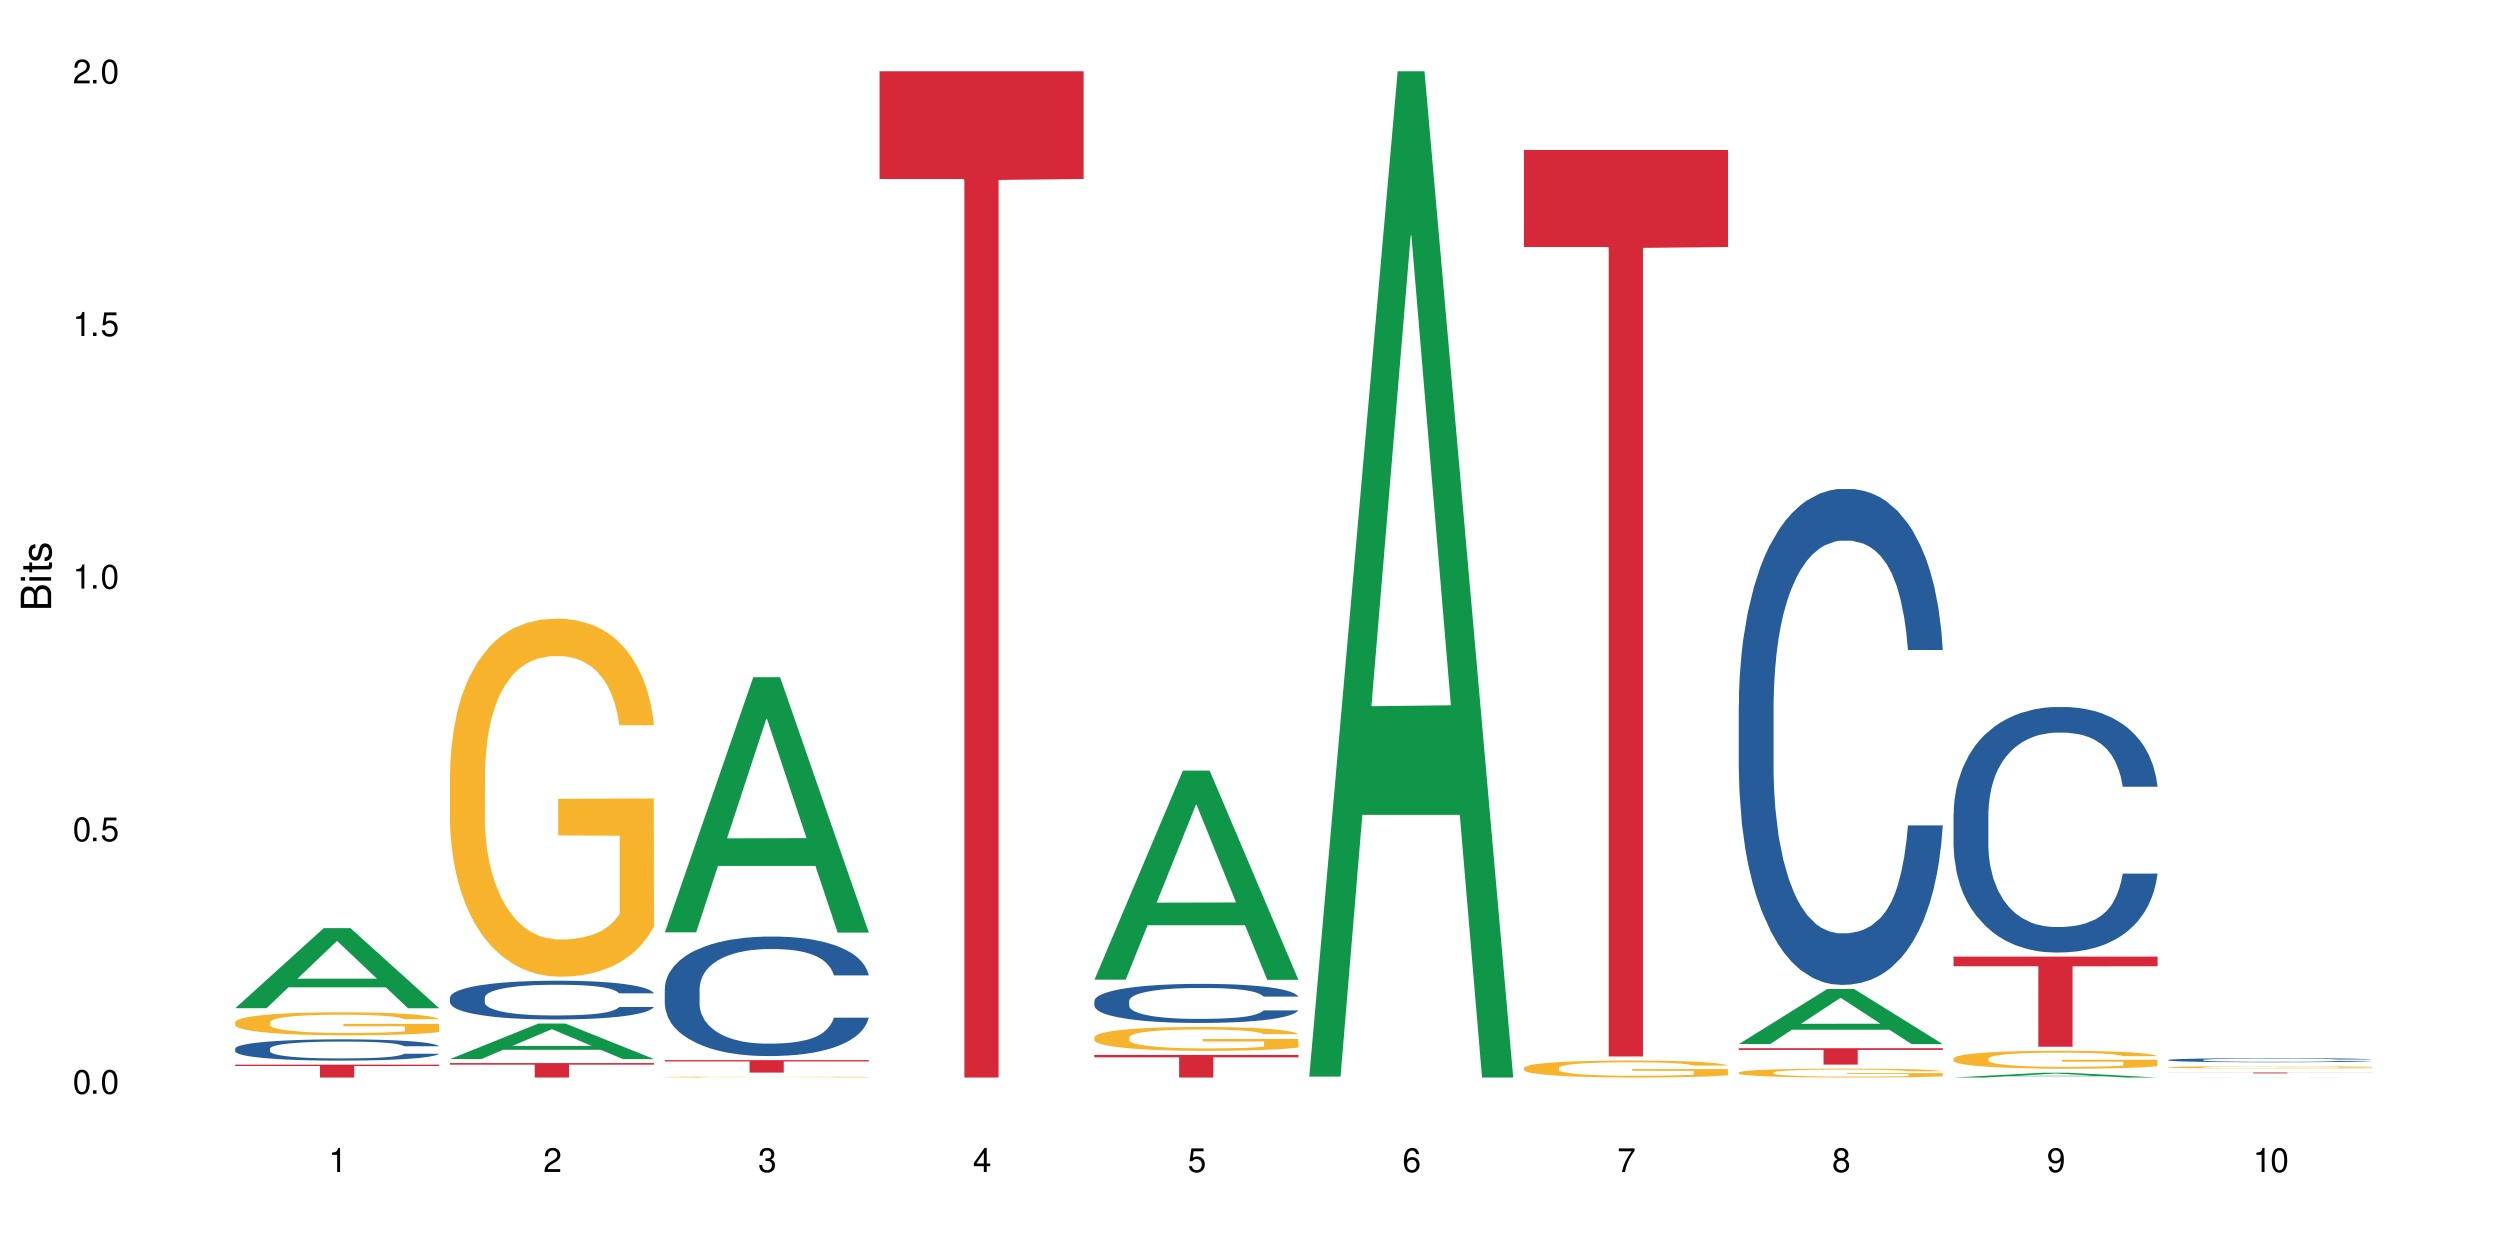 <?xml version="1.0" encoding="UTF-8"?>
<svg xmlns="http://www.w3.org/2000/svg" xmlns:xlink="http://www.w3.org/1999/xlink" width="720" height="360" viewBox="0 0 720 360">
<defs>
<g>
<g id="glyph-0-0">
</g>
<g id="glyph-0-1">
<path d="M 2.641 -6.938 C 2 -6.938 1.422 -6.656 1.078 -6.172 C 0.641 -5.562 0.406 -4.641 0.406 -3.359 C 0.406 -1.016 1.188 0.219 2.641 0.219 C 4.078 0.219 4.859 -1.016 4.859 -3.297 C 4.859 -4.641 4.656 -5.547 4.203 -6.172 C 3.844 -6.656 3.281 -6.938 2.641 -6.938 Z M 2.641 -6.188 C 3.547 -6.188 4 -5.25 4 -3.375 C 4 -1.406 3.562 -0.484 2.625 -0.484 C 1.734 -0.484 1.281 -1.438 1.281 -3.344 C 1.281 -5.25 1.734 -6.188 2.641 -6.188 Z M 2.641 -6.188 "/>
</g>
<g id="glyph-0-2">
<path d="M 1.828 -1 L 0.828 -1 L 0.828 0 L 1.828 0 Z M 1.828 -1 "/>
</g>
<g id="glyph-0-3">
<path d="M 4.562 -6.797 L 1.062 -6.797 L 0.547 -3.094 L 1.328 -3.094 C 1.719 -3.562 2.047 -3.734 2.578 -3.734 C 3.484 -3.734 4.062 -3.109 4.062 -2.094 C 4.062 -1.125 3.484 -0.531 2.578 -0.531 C 1.828 -0.531 1.375 -0.906 1.188 -1.672 L 0.328 -1.672 C 0.453 -1.109 0.547 -0.844 0.75 -0.594 C 1.125 -0.078 1.828 0.219 2.594 0.219 C 3.969 0.219 4.922 -0.781 4.922 -2.219 C 4.922 -3.562 4.031 -4.484 2.719 -4.484 C 2.25 -4.484 1.859 -4.359 1.469 -4.062 L 1.734 -5.969 L 4.562 -5.969 Z M 4.562 -6.797 "/>
</g>
<g id="glyph-0-4">
<path d="M 2.484 -4.938 L 2.484 0 L 3.328 0 L 3.328 -6.938 L 2.766 -6.938 C 2.469 -5.875 2.281 -5.734 0.984 -5.562 L 0.984 -4.938 Z M 2.484 -4.938 "/>
</g>
<g id="glyph-0-5">
<path d="M 4.859 -0.828 L 1.281 -0.828 C 1.359 -1.406 1.672 -1.781 2.5 -2.281 L 3.469 -2.828 C 4.406 -3.344 4.906 -4.062 4.906 -4.906 C 4.906 -5.484 4.672 -6.031 4.266 -6.406 C 3.859 -6.766 3.375 -6.938 2.719 -6.938 C 1.859 -6.938 1.219 -6.625 0.844 -6.031 C 0.609 -5.672 0.5 -5.234 0.484 -4.531 L 1.328 -4.531 C 1.359 -5.016 1.406 -5.281 1.531 -5.516 C 1.75 -5.938 2.188 -6.203 2.703 -6.203 C 3.469 -6.203 4.031 -5.641 4.031 -4.891 C 4.031 -4.344 3.719 -3.859 3.125 -3.516 L 2.234 -3 C 0.812 -2.172 0.406 -1.531 0.328 -0.016 L 4.859 -0.016 Z M 4.859 -0.828 "/>
</g>
<g id="glyph-0-6">
<path d="M 2.125 -3.188 L 2.578 -3.188 C 3.5 -3.188 3.984 -2.766 3.984 -1.922 C 3.984 -1.062 3.469 -0.531 2.594 -0.531 C 1.656 -0.531 1.203 -1 1.156 -2.016 L 0.312 -2.016 C 0.344 -1.453 0.438 -1.094 0.609 -0.781 C 0.953 -0.109 1.625 0.219 2.547 0.219 C 3.953 0.219 4.859 -0.625 4.859 -1.938 C 4.859 -2.828 4.516 -3.297 3.703 -3.594 C 4.344 -3.844 4.656 -4.328 4.656 -5.031 C 4.656 -6.219 3.875 -6.938 2.578 -6.938 C 1.203 -6.938 0.484 -6.172 0.453 -4.703 L 1.297 -4.703 C 1.312 -5.125 1.344 -5.359 1.453 -5.578 C 1.641 -5.969 2.062 -6.203 2.594 -6.203 C 3.344 -6.203 3.797 -5.75 3.797 -5 C 3.797 -4.516 3.609 -4.219 3.25 -4.047 C 3.016 -3.953 2.703 -3.922 2.125 -3.906 Z M 2.125 -3.188 "/>
</g>
<g id="glyph-0-7">
<path d="M 3.141 -1.672 L 3.141 0 L 3.984 0 L 3.984 -1.672 L 4.984 -1.672 L 4.984 -2.438 L 3.984 -2.438 L 3.984 -6.938 L 3.359 -6.938 L 0.266 -2.578 L 0.266 -1.672 Z M 3.141 -2.438 L 1 -2.438 L 3.141 -5.5 Z M 3.141 -2.438 "/>
</g>
<g id="glyph-0-8">
<path d="M 4.781 -5.125 C 4.609 -6.266 3.891 -6.938 2.844 -6.938 C 2.094 -6.938 1.422 -6.578 1.031 -5.953 C 0.594 -5.266 0.406 -4.422 0.406 -3.172 C 0.406 -2 0.578 -1.25 0.984 -0.641 C 1.359 -0.078 1.953 0.219 2.703 0.219 C 3.984 0.219 4.922 -0.75 4.922 -2.094 C 4.922 -3.375 4.062 -4.281 2.844 -4.281 C 2.172 -4.281 1.641 -4.031 1.281 -3.516 C 1.281 -5.234 1.828 -6.188 2.797 -6.188 C 3.391 -6.188 3.797 -5.797 3.938 -5.125 Z M 2.734 -3.531 C 3.547 -3.531 4.062 -2.953 4.062 -2.031 C 4.062 -1.156 3.484 -0.531 2.703 -0.531 C 1.922 -0.531 1.328 -1.188 1.328 -2.078 C 1.328 -2.938 1.906 -3.531 2.734 -3.531 Z M 2.734 -3.531 "/>
</g>
<g id="glyph-0-9">
<path d="M 4.984 -6.797 L 0.438 -6.797 L 0.438 -5.969 L 4.109 -5.969 C 2.5 -3.656 1.828 -2.234 1.328 0 L 2.219 0 C 2.594 -2.172 3.453 -4.047 4.984 -6.094 Z M 4.984 -6.797 "/>
</g>
<g id="glyph-0-10">
<path d="M 3.75 -3.656 C 4.469 -4.094 4.688 -4.438 4.688 -5.078 C 4.688 -6.172 3.844 -6.938 2.641 -6.938 C 1.438 -6.938 0.594 -6.172 0.594 -5.094 C 0.594 -4.438 0.812 -4.094 1.516 -3.656 C 0.734 -3.266 0.359 -2.703 0.359 -1.922 C 0.359 -0.656 1.281 0.219 2.641 0.219 C 3.984 0.219 4.922 -0.656 4.922 -1.922 C 4.922 -2.703 4.531 -3.266 3.75 -3.656 Z M 2.641 -6.188 C 3.359 -6.188 3.812 -5.75 3.812 -5.062 C 3.812 -4.406 3.344 -3.984 2.641 -3.984 C 1.922 -3.984 1.453 -4.406 1.453 -5.078 C 1.453 -5.75 1.922 -6.188 2.641 -6.188 Z M 2.641 -3.266 C 3.484 -3.266 4.062 -2.719 4.062 -1.906 C 4.062 -1.078 3.484 -0.531 2.625 -0.531 C 1.797 -0.531 1.219 -1.094 1.219 -1.906 C 1.219 -2.719 1.781 -3.266 2.641 -3.266 Z M 2.641 -3.266 "/>
</g>
<g id="glyph-0-11">
<path d="M 0.516 -1.578 C 0.672 -0.453 1.406 0.219 2.438 0.219 C 3.188 0.219 3.859 -0.141 4.266 -0.766 C 4.688 -1.453 4.891 -2.297 4.891 -3.547 C 4.891 -4.719 4.703 -5.453 4.312 -6.078 C 3.938 -6.641 3.344 -6.938 2.594 -6.938 C 1.297 -6.938 0.359 -5.969 0.359 -4.625 C 0.359 -3.344 1.234 -2.453 2.453 -2.453 C 3.094 -2.453 3.578 -2.672 4.016 -3.203 C 4 -1.484 3.469 -0.531 2.5 -0.531 C 1.906 -0.531 1.484 -0.906 1.359 -1.578 Z M 2.578 -6.203 C 3.375 -6.203 3.969 -5.531 3.969 -4.641 C 3.969 -3.797 3.391 -3.188 2.547 -3.188 C 1.734 -3.188 1.234 -3.766 1.234 -4.688 C 1.234 -5.562 1.797 -6.203 2.578 -6.203 Z M 2.578 -6.203 "/>
</g>
<g id="glyph-1-0">
</g>
<g id="glyph-1-1">
<path d="M 0 -0.953 L 0 -4.891 C 0 -5.719 -0.234 -6.344 -0.734 -6.797 C -1.188 -7.234 -1.812 -7.469 -2.5 -7.469 C -3.547 -7.469 -4.188 -7 -4.625 -5.875 C -4.984 -6.688 -5.625 -7.094 -6.531 -7.094 C -7.172 -7.094 -7.734 -6.859 -8.141 -6.391 C -8.562 -5.922 -8.75 -5.344 -8.75 -4.5 L -8.75 -0.953 Z M -4.984 -2.062 L -7.766 -2.062 L -7.766 -4.219 C -7.766 -4.844 -7.688 -5.203 -7.453 -5.5 C -7.219 -5.812 -6.859 -5.969 -6.375 -5.969 C -5.891 -5.969 -5.531 -5.812 -5.297 -5.5 C -5.062 -5.203 -4.984 -4.844 -4.984 -4.219 Z M -0.984 -2.062 L -4 -2.062 L -4 -4.781 C -4 -5.766 -3.438 -6.359 -2.484 -6.359 C -1.547 -6.359 -0.984 -5.766 -0.984 -4.781 Z M -0.984 -2.062 "/>
</g>
<g id="glyph-1-2">
<path d="M -6.281 -1.797 L -6.281 -0.797 L 0 -0.797 L 0 -1.797 Z M -8.75 -1.797 L -8.75 -0.797 L -7.484 -0.797 L -7.484 -1.797 Z M -8.75 -1.797 "/>
</g>
<g id="glyph-1-3">
<path d="M -6.281 -3.047 L -6.281 -2.016 L -8.016 -2.016 L -8.016 -1.016 L -6.281 -1.016 L -6.281 -0.172 L -5.469 -0.172 L -5.469 -1.016 L -0.719 -1.016 C -0.078 -1.016 0.281 -1.453 0.281 -2.234 C 0.281 -2.5 0.25 -2.719 0.188 -3.047 L -0.641 -3.047 C -0.609 -2.906 -0.594 -2.766 -0.594 -2.562 C -0.594 -2.141 -0.719 -2.016 -1.156 -2.016 L -5.469 -2.016 L -5.469 -3.047 Z M -6.281 -3.047 "/>
</g>
<g id="glyph-1-4">
<path d="M -4.531 -5.25 C -5.766 -5.25 -6.469 -4.422 -6.469 -2.969 C -6.469 -1.516 -5.719 -0.562 -4.547 -0.562 C -3.562 -0.562 -3.094 -1.062 -2.734 -2.562 L -2.516 -3.484 C -2.344 -4.188 -2.094 -4.469 -1.641 -4.469 C -1.047 -4.469 -0.641 -3.875 -0.641 -3 C -0.641 -2.453 -0.797 -2 -1.062 -1.75 C -1.25 -1.594 -1.422 -1.531 -1.875 -1.469 L -1.875 -0.406 C -0.422 -0.453 0.281 -1.266 0.281 -2.922 C 0.281 -4.5 -0.5 -5.516 -1.719 -5.516 C -2.656 -5.516 -3.172 -4.984 -3.469 -3.734 L -3.703 -2.766 C -3.891 -1.953 -4.156 -1.609 -4.594 -1.609 C -5.188 -1.609 -5.547 -2.125 -5.547 -2.938 C -5.547 -3.75 -5.203 -4.172 -4.531 -4.203 Z M -4.531 -5.25 "/>
</g>
</g>
</defs>
<rect x="-72" y="-36" width="864" height="432" fill="rgb(100%, 100%, 100%)" fill-opacity="1"/>
<path fill-rule="nonzero" fill="rgb(6.275%, 58.824%, 28.235%)" fill-opacity="1" d="M 67.73 290.363 L 67.793 290.34 L 93.223 267.309 L 100.945 267.309 L 126.5 290.383 L 117.52 290.383 L 111.117 284.359 L 83.051 284.359 L 76.773 290.363 L 67.73 290.363 L 85.75 281.867 L 108.543 281.848 L 97.176 271.078 L 97.051 271.059 L 96.926 271.121 L 85.688 281.848 L 85.75 281.867 Z M 67.73 290.363 "/>
<path fill-rule="nonzero" fill="rgb(14.51%, 36.078%, 60%)" fill-opacity="1" d="M 67.73 302 L 67.801 301.992 L 67.801 301.859 L 68.02 301.645 L 68.52 301.379 L 69.02 301.191 L 70.312 300.863 L 72.102 300.543 L 73.965 300.297 L 75.328 300.152 L 76.547 300.039 L 79.34 299.832 L 81.133 299.727 L 83.066 299.633 L 85.434 299.539 L 87.152 299.48 L 91.023 299.391 L 93.891 299.352 L 96.113 299.336 L 100.914 299.336 L 103.781 299.359 L 105.859 299.387 L 108.152 299.43 L 110.086 299.48 L 113.457 299.605 L 116.465 299.762 L 117.828 299.852 L 119.977 300.023 L 121.625 300.191 L 122.773 300.336 L 124.062 300.543 L 125.207 300.797 L 126.07 301.082 L 126.5 301.32 L 116.465 301.32 L 115.965 301.098 L 115.391 300.926 L 114.316 300.695 L 113.238 300.531 L 111.734 300.371 L 110.375 300.266 L 108.512 300.156 L 106.863 300.09 L 105.141 300.039 L 103.492 300.008 L 100.34 299.973 L 96.684 299.973 L 95.324 299.984 L 92.527 300.031 L 91.023 300.07 L 88.871 300.148 L 87.367 300.219 L 85.578 300.332 L 84.359 300.426 L 82.852 300.57 L 81.777 300.699 L 80.559 300.887 L 79.844 301.023 L 79.199 301.18 L 78.625 301.367 L 78.195 301.562 L 77.906 301.77 L 77.766 301.969 L 77.766 302.836 L 77.906 303.039 L 78.266 303.273 L 79.199 303.613 L 80.559 303.91 L 82.137 304.145 L 83.641 304.312 L 84.5 304.391 L 85.648 304.48 L 87.441 304.594 L 90.02 304.707 L 91.523 304.75 L 93.816 304.793 L 96.184 304.816 L 99.336 304.816 L 102.133 304.793 L 103.996 304.766 L 105.93 304.723 L 108.582 304.629 L 110.23 304.539 L 111.664 304.43 L 112.738 304.324 L 113.457 304.234 L 114.531 304.062 L 115.391 303.871 L 116.035 303.676 L 116.465 303.484 L 126.5 303.484 L 126.07 303.711 L 125.422 303.93 L 124.777 304.09 L 123.777 304.285 L 122.629 304.461 L 120.98 304.656 L 119.617 304.785 L 117.828 304.922 L 116.18 305.031 L 114.387 305.125 L 111.734 305.238 L 110.016 305.293 L 108.152 305.344 L 105.93 305.387 L 103.137 305.426 L 100.125 305.449 L 97.328 305.453 L 94.32 305.445 L 92.098 305.422 L 89.16 305.371 L 85.504 305.27 L 82.852 305.164 L 80.773 305.059 L 78.984 304.945 L 76.977 304.793 L 74.395 304.547 L 72.82 304.359 L 71.746 304.203 L 70.527 303.984 L 69.664 303.789 L 68.664 303.477 L 67.945 303.078 L 67.73 302.77 Z M 67.73 302 "/>
<path fill-rule="nonzero" fill="rgb(96.863%, 70.196%, 16.863%)" fill-opacity="1" d="M 67.73 294.383 L 67.801 294.379 L 67.801 294.258 L 68.09 293.984 L 68.805 293.609 L 69.738 293.301 L 70.742 293.059 L 71.387 292.934 L 72.461 292.75 L 73.395 292.617 L 75.758 292.348 L 78.77 292.09 L 80.418 291.984 L 82.281 291.879 L 84.93 291.766 L 86.148 291.723 L 89.875 291.625 L 94.105 291.566 L 98.762 291.547 L 100.914 291.555 L 103.852 291.578 L 107.863 291.645 L 110.16 291.703 L 111.949 291.766 L 113.812 291.844 L 116.105 291.965 L 118.258 292.109 L 119.977 292.254 L 121.695 292.438 L 123.129 292.629 L 124.348 292.844 L 125.422 293.098 L 126.07 293.309 L 126.5 293.52 L 116.535 293.52 L 115.965 293.309 L 115.32 293.145 L 114.242 292.945 L 113.168 292.801 L 112.094 292.684 L 110.086 292.527 L 108.367 292.43 L 106.215 292.348 L 104.137 292.293 L 101.773 292.254 L 100.34 292.242 L 96.543 292.242 L 93.102 292.285 L 91.094 292.332 L 89.66 292.383 L 87.656 292.473 L 86.438 292.547 L 85.719 292.594 L 83.57 292.781 L 82.137 292.949 L 81.348 293.066 L 80.344 293.246 L 79.629 293.41 L 78.84 293.652 L 78.41 293.836 L 77.836 294.246 L 77.766 295.336 L 77.98 295.562 L 78.41 295.812 L 78.984 296.031 L 79.844 296.262 L 80.703 296.438 L 82.207 296.672 L 83.496 296.828 L 84.5 296.934 L 86.438 297.094 L 87.227 297.148 L 89.09 297.258 L 91.023 297.344 L 93.387 297.414 L 95.18 297.453 L 98.047 297.48 L 101.703 297.48 L 106 297.445 L 108.727 297.398 L 110.59 297.348 L 111.809 297.309 L 113.312 297.242 L 114.387 297.18 L 115.391 297.113 L 116.609 297.012 L 116.609 295.562 L 98.906 295.559 L 98.906 294.879 L 126.426 294.875 L 126.5 297.242 L 124.992 297.402 L 123.129 297.562 L 121.34 297.684 L 119.477 297.785 L 116.824 297.898 L 114.672 297.973 L 111.375 298.059 L 108.367 298.113 L 105.215 298.148 L 102.418 298.164 L 99.121 298.172 L 96.184 298.16 L 93.031 298.125 L 90.52 298.074 L 88.227 298.016 L 85.934 297.938 L 83.066 297.809 L 81.203 297.707 L 79.27 297.578 L 77.336 297.43 L 75.613 297.266 L 74.469 297.137 L 73.32 296.992 L 72.102 296.812 L 70.957 296.605 L 70.098 296.418 L 69.309 296.207 L 68.734 296.008 L 68.16 295.734 L 67.875 295.516 L 67.73 295.328 Z M 67.73 294.383 "/>
<path fill-rule="nonzero" fill="rgb(83.922%, 15.686%, 22.353%)" fill-opacity="1" d="M 67.73 306.617 L 126.5 306.617 L 126.5 307.016 L 102.008 307.02 L 102.008 310.332 L 92.152 310.332 L 92.152 307.023 L 92.008 307.016 L 67.73 307.016 Z M 67.73 306.617 "/>
<path fill-rule="nonzero" fill="rgb(6.275%, 58.824%, 28.235%)" fill-opacity="1" d="M 129.594 305 L 129.656 304.988 L 155.082 294.77 L 162.805 294.77 L 188.359 305.008 L 179.383 305.008 L 172.977 302.336 L 144.91 302.336 L 138.633 305 L 129.594 305 L 147.613 301.23 L 170.402 301.223 L 159.039 296.445 L 158.914 296.434 L 158.789 296.465 L 147.547 301.223 L 147.613 301.23 Z M 129.594 305 "/>
<path fill-rule="nonzero" fill="rgb(14.51%, 36.078%, 60%)" fill-opacity="1" d="M 129.594 287.309 L 129.664 287.297 L 129.664 287.055 L 129.879 286.664 L 130.379 286.176 L 130.883 285.84 L 132.172 285.238 L 133.965 284.656 L 135.828 284.207 L 137.188 283.945 L 138.406 283.738 L 141.203 283.363 L 142.992 283.168 L 144.93 282.996 L 147.293 282.824 L 149.016 282.719 L 152.883 282.559 L 155.75 282.484 L 157.973 282.457 L 162.773 282.457 L 165.641 282.496 L 167.719 282.547 L 170.012 282.629 L 171.949 282.719 L 175.316 282.945 L 178.324 283.23 L 179.688 283.395 L 181.836 283.711 L 183.484 284.016 L 184.633 284.281 L 185.922 284.656 L 187.07 285.117 L 187.93 285.637 L 188.359 286.074 L 178.324 286.074 L 177.824 285.668 L 177.25 285.352 L 176.176 284.934 L 175.102 284.637 L 173.598 284.34 L 172.234 284.148 L 170.371 283.953 L 168.723 283.832 L 167.004 283.738 L 165.355 283.68 L 162.199 283.617 L 158.547 283.617 L 157.184 283.637 L 154.391 283.719 L 152.883 283.789 L 150.734 283.934 L 149.23 284.066 L 147.438 284.27 L 146.219 284.441 L 144.715 284.707 L 143.641 284.941 L 142.422 285.277 L 141.703 285.535 L 141.059 285.82 L 140.484 286.156 L 140.055 286.512 L 139.77 286.891 L 139.625 287.258 L 139.625 288.836 L 139.77 289.203 L 140.129 289.633 L 141.059 290.254 L 142.422 290.793 L 143.996 291.223 L 145.504 291.527 L 146.363 291.672 L 147.508 291.832 L 149.301 292.039 L 151.879 292.242 L 153.387 292.324 L 155.68 292.406 L 158.043 292.445 L 161.199 292.445 L 163.992 292.406 L 165.855 292.352 L 167.789 292.273 L 170.441 292.098 L 172.09 291.934 L 173.523 291.742 L 174.598 291.547 L 175.316 291.387 L 176.391 291.07 L 177.25 290.723 L 177.895 290.367 L 178.324 290.02 L 188.359 290.02 L 187.93 290.426 L 187.285 290.824 L 186.641 291.121 L 185.637 291.477 L 184.488 291.793 L 182.84 292.148 L 181.48 292.383 L 179.688 292.641 L 178.039 292.832 L 176.246 293.004 L 173.598 293.211 L 171.875 293.312 L 170.012 293.402 L 167.789 293.484 L 164.996 293.555 L 161.984 293.598 L 159.191 293.605 L 156.18 293.586 L 153.957 293.547 L 151.02 293.453 L 147.367 293.27 L 144.715 293.078 L 142.637 292.883 L 140.844 292.68 L 138.836 292.406 L 136.258 291.957 L 134.68 291.609 L 133.605 291.324 L 132.387 290.926 L 131.527 290.57 L 130.523 290 L 129.809 289.273 L 129.594 288.715 Z M 129.594 287.309 "/>
<path fill-rule="nonzero" fill="rgb(96.863%, 70.196%, 16.863%)" fill-opacity="1" d="M 129.594 222.332 L 129.664 222.238 L 129.664 220.352 L 129.949 216.113 L 130.668 210.273 L 131.598 205.473 L 132.602 201.703 L 133.246 199.727 L 134.32 196.902 L 135.254 194.828 L 137.617 190.59 L 140.629 186.633 L 142.277 184.938 L 144.141 183.336 L 146.793 181.547 L 148.012 180.891 L 151.738 179.383 L 155.965 178.441 L 160.625 178.156 L 162.773 178.25 L 165.711 178.629 L 169.727 179.664 L 172.02 180.605 L 173.812 181.547 L 175.676 182.773 L 177.969 184.656 L 180.117 186.918 L 181.836 189.176 L 183.559 192.004 L 184.992 195.016 L 186.211 198.312 L 187.285 202.27 L 187.93 205.566 L 188.359 208.863 L 178.398 208.863 L 177.824 205.566 L 177.18 203.023 L 176.105 199.914 L 175.031 197.652 L 173.953 195.863 L 171.949 193.414 L 170.227 191.91 L 168.078 190.59 L 166 189.742 L 163.633 189.176 L 162.199 188.988 L 158.402 188.988 L 154.961 189.648 L 152.957 190.402 L 151.523 191.156 L 149.516 192.566 L 148.297 193.699 L 147.582 194.453 L 145.43 197.371 L 143.996 200.008 L 143.207 201.797 L 142.207 204.625 L 141.488 207.168 L 140.699 210.934 L 140.27 213.762 L 139.695 220.164 L 139.625 237.117 L 139.84 240.699 L 140.27 244.559 L 140.844 247.949 L 141.703 251.527 L 142.562 254.262 L 144.07 257.934 L 145.359 260.383 L 146.363 261.984 L 148.297 264.527 L 149.086 265.375 L 150.949 267.07 L 152.883 268.387 L 155.25 269.52 L 157.039 270.082 L 159.906 270.555 L 163.562 270.555 L 167.863 269.988 L 170.586 269.234 L 172.449 268.48 L 173.668 267.824 L 175.172 266.785 L 176.246 265.844 L 177.25 264.809 L 178.469 263.207 L 178.469 240.699 L 160.766 240.602 L 160.766 230.055 L 188.289 229.961 L 188.359 266.785 L 186.855 269.328 L 184.992 271.777 L 183.199 273.664 L 181.336 275.266 L 178.684 277.055 L 176.535 278.184 L 173.238 279.504 L 170.227 280.352 L 167.074 280.914 L 164.277 281.199 L 160.984 281.293 L 158.043 281.102 L 154.891 280.539 L 152.383 279.785 L 150.09 278.844 L 147.797 277.617 L 144.93 275.641 L 143.066 274.039 L 141.129 272.062 L 139.195 269.707 L 137.477 267.164 L 136.328 265.188 L 135.184 262.926 L 133.965 260.102 L 132.816 256.898 L 131.957 253.977 L 131.168 250.68 L 130.594 247.574 L 130.023 243.336 L 129.734 239.945 L 129.594 237.023 Z M 129.594 222.332 "/>
<path fill-rule="nonzero" fill="rgb(83.922%, 15.686%, 22.353%)" fill-opacity="1" d="M 129.594 306.172 L 188.359 306.172 L 188.359 306.617 L 163.867 306.621 L 163.867 310.332 L 154.012 310.332 L 154.012 306.625 L 153.871 306.617 L 129.594 306.617 Z M 129.594 306.172 "/>
<path fill-rule="nonzero" fill="rgb(6.275%, 58.824%, 28.235%)" fill-opacity="1" d="M 191.453 268.52 L 191.516 268.449 L 216.945 195.031 L 224.668 195.031 L 250.219 268.586 L 241.242 268.586 L 234.84 249.387 L 206.773 249.387 L 200.492 268.52 L 191.453 268.52 L 209.473 241.445 L 232.266 241.375 L 220.898 207.051 L 220.773 206.98 L 220.648 207.188 L 209.41 241.375 L 209.473 241.445 Z M 191.453 268.52 "/>
<path fill-rule="nonzero" fill="rgb(14.51%, 36.078%, 60%)" fill-opacity="1" d="M 191.453 284.719 L 191.523 284.688 L 191.523 283.934 L 191.738 282.738 L 192.242 281.227 L 192.742 280.191 L 194.031 278.336 L 195.824 276.543 L 197.688 275.16 L 199.051 274.344 L 200.27 273.715 L 203.062 272.551 L 204.855 271.953 L 206.789 271.418 L 209.156 270.883 L 210.875 270.57 L 214.746 270.066 L 217.613 269.848 L 219.832 269.75 L 224.637 269.75 L 227.5 269.879 L 229.582 270.035 L 231.875 270.285 L 233.809 270.57 L 237.176 271.262 L 240.188 272.141 L 241.547 272.645 L 243.699 273.617 L 245.348 274.562 L 246.492 275.379 L 247.785 276.543 L 248.93 277.957 L 249.789 279.562 L 250.219 280.914 L 240.188 280.914 L 239.684 279.656 L 239.113 278.68 L 238.035 277.391 L 236.961 276.48 L 235.457 275.57 L 234.094 274.973 L 232.23 274.375 L 230.582 273.996 L 228.863 273.715 L 227.215 273.523 L 224.062 273.336 L 220.406 273.336 L 219.043 273.398 L 216.25 273.648 L 214.746 273.871 L 212.594 274.312 L 211.09 274.719 L 209.297 275.348 L 208.078 275.883 L 206.574 276.699 L 205.5 277.422 L 204.281 278.461 L 203.566 279.246 L 202.918 280.129 L 202.348 281.164 L 201.918 282.266 L 201.629 283.43 L 201.484 284.562 L 201.484 289.434 L 201.629 290.566 L 201.988 291.887 L 202.918 293.805 L 204.281 295.473 L 205.859 296.793 L 207.363 297.734 L 208.223 298.176 L 209.371 298.68 L 211.16 299.309 L 213.742 299.938 L 215.246 300.188 L 217.539 300.441 L 219.906 300.566 L 223.059 300.566 L 225.852 300.441 L 227.715 300.281 L 229.652 300.031 L 232.305 299.496 L 233.953 298.992 L 235.387 298.395 L 236.461 297.797 L 237.176 297.297 L 238.254 296.32 L 239.113 295.25 L 239.758 294.152 L 240.188 293.082 L 250.219 293.082 L 249.789 294.34 L 249.145 295.566 L 248.5 296.477 L 247.496 297.578 L 246.352 298.555 L 244.703 299.652 L 243.34 300.375 L 241.547 301.164 L 239.898 301.762 L 238.109 302.293 L 235.457 302.922 L 233.738 303.238 L 231.875 303.52 L 229.652 303.773 L 226.855 303.992 L 223.848 304.117 L 221.051 304.148 L 218.043 304.086 L 215.82 303.961 L 212.883 303.68 L 209.227 303.113 L 206.574 302.516 L 204.496 301.918 L 202.703 301.289 L 200.699 300.441 L 198.117 299.055 L 196.543 297.988 L 195.465 297.105 L 194.246 295.879 L 193.387 294.781 L 192.383 293.02 L 191.668 290.785 L 191.453 289.059 Z M 191.453 284.719 "/>
<path fill-rule="nonzero" fill="rgb(96.863%, 70.196%, 16.863%)" fill-opacity="1" d="M 191.453 310.188 L 191.523 310.188 L 191.523 310.184 L 191.812 310.172 L 192.527 310.16 L 193.461 310.145 L 194.461 310.137 L 195.109 310.133 L 196.184 310.125 L 197.113 310.121 L 199.48 310.109 L 202.488 310.102 L 204.137 310.098 L 206 310.094 L 208.652 310.086 L 209.871 310.086 L 213.598 310.082 L 217.828 310.082 L 222.484 310.078 L 224.637 310.078 L 227.574 310.082 L 231.586 310.082 L 233.879 310.086 L 235.672 310.086 L 237.535 310.09 L 239.828 310.094 L 241.98 310.102 L 243.699 310.105 L 245.418 310.113 L 246.852 310.121 L 248.07 310.129 L 249.145 310.137 L 250.219 310.156 L 240.258 310.156 L 239.684 310.148 L 239.039 310.141 L 237.965 310.133 L 236.891 310.129 L 235.816 310.121 L 233.809 310.117 L 232.09 310.113 L 229.938 310.109 L 227.859 310.109 L 225.496 310.105 L 220.262 310.105 L 216.824 310.109 L 214.816 310.109 L 213.383 310.113 L 211.375 310.113 L 210.156 310.117 L 209.441 310.121 L 207.293 310.125 L 205.859 310.133 L 205.07 310.137 L 204.066 310.145 L 203.348 310.152 L 202.562 310.16 L 202.133 310.168 L 201.559 310.184 L 201.484 310.223 L 201.703 310.234 L 202.133 310.242 L 202.703 310.25 L 203.566 310.258 L 204.426 310.266 L 205.93 310.273 L 207.219 310.281 L 208.223 310.285 L 210.156 310.293 L 210.945 310.293 L 212.809 310.297 L 214.746 310.301 L 217.109 310.305 L 232.445 310.305 L 234.309 310.301 L 235.527 310.301 L 237.035 310.297 L 238.109 310.293 L 239.113 310.293 L 240.332 310.289 L 240.332 310.234 L 222.629 310.234 L 222.629 310.207 L 250.148 310.207 L 250.219 310.297 L 248.715 310.305 L 246.852 310.309 L 245.059 310.312 L 243.195 310.316 L 240.547 310.32 L 238.395 310.324 L 235.098 310.328 L 232.09 310.332 L 216.75 310.332 L 214.242 310.328 L 211.949 310.328 L 209.656 310.324 L 206.789 310.32 L 204.926 310.316 L 202.992 310.309 L 201.055 310.305 L 199.336 310.297 L 198.191 310.293 L 197.043 310.289 L 195.824 310.281 L 194.68 310.273 L 193.816 310.266 L 193.031 310.258 L 192.457 310.25 L 191.883 310.238 L 191.598 310.23 L 191.453 310.223 Z M 191.453 310.188 "/>
<path fill-rule="nonzero" fill="rgb(83.922%, 15.686%, 22.353%)" fill-opacity="1" d="M 191.453 305.312 L 250.219 305.312 L 250.219 305.699 L 225.727 305.703 L 225.727 308.914 L 215.875 308.914 L 215.875 305.707 L 215.73 305.699 L 191.453 305.699 Z M 191.453 305.312 "/>
<path fill-rule="nonzero" fill="rgb(83.922%, 15.686%, 22.353%)" fill-opacity="1" d="M 253.312 20.527 L 312.082 20.527 L 312.082 51.547 L 287.59 51.82 L 287.59 310.332 L 277.734 310.332 L 277.734 52.094 L 277.594 51.547 L 253.312 51.547 Z M 253.312 20.527 "/>
<path fill-rule="nonzero" fill="rgb(6.275%, 58.824%, 28.235%)" fill-opacity="1" d="M 315.176 282.141 L 315.238 282.086 L 340.664 221.941 L 348.387 221.941 L 373.941 282.199 L 364.965 282.199 L 358.559 266.469 L 330.496 266.469 L 324.215 282.141 L 315.176 282.141 L 333.195 259.965 L 355.984 259.906 L 344.621 231.789 L 344.496 231.73 L 344.371 231.902 L 333.133 259.906 L 333.195 259.965 Z M 315.176 282.141 "/>
<path fill-rule="nonzero" fill="rgb(14.51%, 36.078%, 60%)" fill-opacity="1" d="M 315.176 288.254 L 315.246 288.246 L 315.246 288 L 315.461 287.609 L 315.961 287.113 L 316.465 286.773 L 317.754 286.168 L 319.547 285.582 L 321.41 285.129 L 322.77 284.863 L 323.988 284.656 L 326.785 284.277 L 328.578 284.082 L 330.512 283.906 L 332.875 283.73 L 334.598 283.629 L 338.465 283.465 L 341.332 283.395 L 343.555 283.363 L 348.355 283.363 L 351.223 283.402 L 353.301 283.453 L 355.594 283.535 L 357.531 283.629 L 360.898 283.855 L 363.91 284.145 L 365.27 284.309 L 367.422 284.625 L 369.07 284.934 L 370.215 285.203 L 371.504 285.582 L 372.652 286.047 L 373.512 286.57 L 373.941 287.012 L 363.91 287.012 L 363.406 286.602 L 362.832 286.281 L 361.758 285.859 L 360.684 285.562 L 359.18 285.266 L 357.816 285.07 L 355.953 284.875 L 354.305 284.75 L 352.586 284.656 L 350.938 284.594 L 347.785 284.535 L 344.129 284.535 L 342.766 284.555 L 339.973 284.637 L 338.465 284.707 L 336.316 284.852 L 334.812 284.984 L 333.02 285.191 L 331.801 285.367 L 330.297 285.633 L 329.223 285.871 L 328.004 286.211 L 327.285 286.465 L 326.641 286.754 L 326.066 287.094 L 325.637 287.453 L 325.352 287.832 L 325.207 288.203 L 325.207 289.797 L 325.352 290.168 L 325.711 290.598 L 326.641 291.227 L 328.004 291.77 L 329.578 292.203 L 331.086 292.512 L 331.945 292.656 L 333.09 292.82 L 334.883 293.023 L 337.465 293.23 L 338.969 293.312 L 341.262 293.395 L 343.625 293.438 L 346.781 293.438 L 349.574 293.395 L 351.438 293.344 L 353.375 293.262 L 356.023 293.086 L 357.672 292.922 L 359.105 292.727 L 360.184 292.531 L 360.898 292.367 L 361.973 292.047 L 362.832 291.699 L 363.48 291.34 L 363.91 290.988 L 373.941 290.988 L 373.512 291.402 L 372.867 291.801 L 372.223 292.102 L 371.219 292.461 L 370.07 292.777 L 368.422 293.137 L 367.062 293.375 L 365.27 293.633 L 363.621 293.828 L 361.832 294 L 359.18 294.207 L 357.457 294.309 L 355.594 294.402 L 353.375 294.484 L 350.578 294.559 L 347.57 294.598 L 344.773 294.609 L 341.762 294.586 L 339.543 294.547 L 336.602 294.453 L 332.949 294.27 L 330.297 294.074 L 328.219 293.879 L 326.426 293.672 L 324.418 293.395 L 321.84 292.941 L 320.262 292.594 L 319.188 292.305 L 317.969 291.906 L 317.109 291.543 L 316.105 290.969 L 315.391 290.238 L 315.176 289.676 Z M 315.176 288.254 "/>
<path fill-rule="nonzero" fill="rgb(96.863%, 70.196%, 16.863%)" fill-opacity="1" d="M 315.176 298.719 L 315.246 298.711 L 315.246 298.586 L 315.531 298.305 L 316.25 297.914 L 317.18 297.594 L 318.184 297.344 L 318.828 297.211 L 319.906 297.023 L 320.836 296.883 L 323.203 296.602 L 326.211 296.336 L 327.859 296.223 L 329.723 296.117 L 332.375 296 L 333.594 295.953 L 337.32 295.855 L 341.547 295.789 L 346.207 295.773 L 348.355 295.777 L 351.297 295.805 L 355.309 295.871 L 357.602 295.934 L 359.395 296 L 361.258 296.078 L 363.551 296.207 L 365.699 296.355 L 367.422 296.508 L 369.141 296.695 L 370.574 296.895 L 371.793 297.117 L 372.867 297.379 L 373.512 297.602 L 373.941 297.82 L 363.98 297.82 L 363.406 297.602 L 362.762 297.43 L 361.688 297.223 L 360.613 297.07 L 359.535 296.953 L 357.531 296.789 L 355.809 296.688 L 353.66 296.602 L 351.582 296.543 L 349.215 296.508 L 347.785 296.496 L 343.984 296.496 L 340.547 296.539 L 338.539 296.59 L 337.105 296.641 L 335.098 296.734 L 333.879 296.809 L 333.164 296.859 L 331.012 297.055 L 329.578 297.23 L 328.793 297.348 L 327.789 297.535 L 327.07 297.707 L 326.281 297.957 L 325.852 298.145 L 325.281 298.574 L 325.207 299.703 L 325.422 299.941 L 325.852 300.199 L 326.426 300.426 L 327.285 300.664 L 328.145 300.848 L 329.652 301.094 L 330.941 301.254 L 331.945 301.363 L 333.879 301.531 L 334.668 301.59 L 336.531 301.703 L 338.465 301.789 L 340.832 301.863 L 342.625 301.902 L 345.488 301.934 L 349.145 301.934 L 353.445 301.895 L 356.168 301.848 L 358.031 301.797 L 359.25 301.75 L 360.754 301.684 L 361.832 301.621 L 362.832 301.551 L 364.051 301.445 L 364.051 299.941 L 346.352 299.938 L 346.352 299.234 L 373.871 299.227 L 373.941 301.684 L 372.438 301.852 L 370.574 302.016 L 368.781 302.141 L 366.918 302.246 L 364.266 302.367 L 362.117 302.441 L 358.82 302.531 L 355.809 302.586 L 352.656 302.625 L 349.863 302.645 L 346.566 302.648 L 343.625 302.637 L 340.473 302.598 L 337.965 302.551 L 335.672 302.488 L 333.379 302.406 L 330.512 302.273 L 328.648 302.168 L 326.715 302.035 L 324.777 301.879 L 323.059 301.707 L 321.91 301.574 L 320.766 301.426 L 319.547 301.238 L 318.398 301.023 L 317.539 300.828 L 316.75 300.609 L 316.18 300.402 L 315.605 300.117 L 315.316 299.891 L 315.176 299.699 Z M 315.176 298.719 "/>
<path fill-rule="nonzero" fill="rgb(83.922%, 15.686%, 22.353%)" fill-opacity="1" d="M 315.176 303.812 L 373.941 303.812 L 373.941 304.512 L 349.449 304.516 L 349.449 310.332 L 339.594 310.332 L 339.594 304.523 L 339.453 304.512 L 315.176 304.512 Z M 315.176 303.812 "/>
<path fill-rule="nonzero" fill="rgb(6.275%, 58.824%, 28.235%)" fill-opacity="1" d="M 377.035 310.059 L 377.098 309.789 L 402.527 20.527 L 410.25 20.527 L 435.805 310.332 L 426.824 310.332 L 420.422 234.684 L 392.355 234.684 L 386.078 310.059 L 377.035 310.059 L 395.055 203.391 L 417.848 203.117 L 406.48 67.875 L 406.355 67.602 L 406.23 68.418 L 394.992 203.117 L 395.055 203.391 Z M 377.035 310.059 "/>
<path fill-rule="nonzero" fill="rgb(96.863%, 70.196%, 16.863%)" fill-opacity="1" d="M 438.895 307.531 L 438.969 307.527 L 438.969 307.438 L 439.254 307.234 L 439.973 306.957 L 440.902 306.73 L 441.906 306.551 L 442.551 306.457 L 443.625 306.324 L 444.559 306.223 L 446.922 306.023 L 449.934 305.836 L 451.582 305.754 L 453.445 305.68 L 456.098 305.594 L 457.316 305.562 L 461.043 305.488 L 465.27 305.445 L 469.93 305.434 L 472.078 305.438 L 475.016 305.453 L 479.031 305.504 L 481.324 305.547 L 483.117 305.594 L 484.98 305.652 L 487.273 305.742 L 489.422 305.848 L 491.141 305.957 L 492.863 306.09 L 494.297 306.234 L 495.516 306.391 L 496.59 306.578 L 497.234 306.734 L 497.664 306.891 L 487.703 306.891 L 487.129 306.734 L 486.484 306.613 L 485.41 306.465 L 484.332 306.359 L 483.258 306.273 L 481.254 306.156 L 479.531 306.086 L 477.383 306.023 L 475.305 305.984 L 472.938 305.957 L 471.504 305.945 L 467.707 305.945 L 464.266 305.977 L 462.262 306.016 L 460.828 306.051 L 458.82 306.117 L 457.602 306.172 L 456.887 306.207 L 454.734 306.344 L 453.301 306.469 L 452.512 306.555 L 451.512 306.691 L 450.793 306.809 L 450.004 306.988 L 449.574 307.125 L 449 307.43 L 448.93 308.234 L 449.145 308.402 L 449.574 308.586 L 450.148 308.75 L 451.008 308.918 L 451.867 309.047 L 453.375 309.223 L 454.664 309.34 L 455.668 309.414 L 457.602 309.535 L 458.391 309.574 L 460.254 309.656 L 462.188 309.719 L 464.555 309.773 L 466.344 309.801 L 469.211 309.82 L 472.867 309.82 L 477.168 309.797 L 479.891 309.758 L 481.754 309.723 L 482.973 309.691 L 484.477 309.645 L 485.551 309.598 L 486.555 309.551 L 487.773 309.473 L 487.773 308.402 L 470.07 308.398 L 470.07 307.898 L 497.594 307.895 L 497.664 309.645 L 496.16 309.766 L 494.297 309.879 L 492.504 309.969 L 490.641 310.047 L 487.988 310.133 L 485.84 310.184 L 482.543 310.246 L 479.531 310.289 L 476.379 310.316 L 473.582 310.328 L 470.285 310.332 L 467.348 310.324 L 464.195 310.297 L 461.688 310.262 L 459.395 310.215 L 457.102 310.156 L 454.234 310.062 L 452.371 309.988 L 450.434 309.895 L 448.5 309.781 L 446.781 309.66 L 445.633 309.566 L 444.484 309.461 L 443.27 309.324 L 442.121 309.172 L 441.262 309.035 L 440.473 308.879 L 439.898 308.73 L 439.328 308.527 L 439.039 308.367 L 438.895 308.23 Z M 438.895 307.531 "/>
<path fill-rule="nonzero" fill="rgb(83.922%, 15.686%, 22.353%)" fill-opacity="1" d="M 438.895 43.195 L 497.664 43.195 L 497.664 71.141 L 473.172 71.387 L 473.172 304.27 L 463.316 304.27 L 463.316 71.633 L 463.176 71.141 L 438.895 71.141 Z M 438.895 43.195 "/>
<path fill-rule="nonzero" fill="rgb(6.275%, 58.824%, 28.235%)" fill-opacity="1" d="M 500.758 300.699 L 500.82 300.684 L 526.25 284.828 L 533.973 284.828 L 559.523 300.715 L 550.547 300.715 L 544.141 296.566 L 516.078 296.566 L 509.797 300.699 L 500.758 300.699 L 518.777 294.852 L 541.566 294.836 L 530.203 287.422 L 530.078 287.406 L 529.953 287.453 L 518.715 294.836 L 518.777 294.852 Z M 500.758 300.699 "/>
<path fill-rule="nonzero" fill="rgb(14.51%, 36.078%, 60%)" fill-opacity="1" d="M 500.758 202.988 L 500.828 202.859 L 500.828 199.727 L 501.043 194.766 L 501.547 188.5 L 502.047 184.191 L 503.336 176.492 L 505.129 169.051 L 506.992 163.305 L 508.355 159.914 L 509.57 157.301 L 512.367 152.473 L 514.16 149.992 L 516.094 147.773 L 518.461 145.555 L 520.18 144.246 L 524.051 142.16 L 526.914 141.246 L 529.137 140.855 L 533.938 140.855 L 536.805 141.375 L 538.883 142.027 L 541.18 143.074 L 543.113 144.246 L 546.48 147.121 L 549.492 150.773 L 550.852 152.863 L 553.004 156.91 L 554.652 160.824 L 555.797 164.219 L 557.09 169.051 L 558.234 174.926 L 559.094 181.582 L 559.523 187.195 L 549.492 187.195 L 548.988 181.973 L 548.418 177.926 L 547.34 172.574 L 546.266 168.789 L 544.762 165.004 L 543.398 162.523 L 541.535 160.043 L 539.887 158.477 L 538.168 157.301 L 536.52 156.52 L 533.367 155.734 L 529.711 155.734 L 528.348 155.996 L 525.555 157.039 L 524.051 157.953 L 521.898 159.781 L 520.395 161.48 L 518.602 164.09 L 517.383 166.309 L 515.879 169.703 L 514.805 172.707 L 513.586 177.012 L 512.867 180.277 L 512.223 183.93 L 511.652 188.238 L 511.219 192.809 L 510.934 197.637 L 510.789 202.336 L 510.789 222.57 L 510.934 227.27 L 511.293 232.754 L 512.223 240.715 L 513.586 247.633 L 515.164 253.117 L 516.668 257.035 L 517.527 258.859 L 518.676 260.949 L 520.465 263.559 L 523.047 266.172 L 524.551 267.215 L 526.844 268.258 L 529.211 268.781 L 532.363 268.781 L 535.156 268.258 L 537.02 267.605 L 538.957 266.562 L 541.609 264.344 L 543.258 262.254 L 544.691 259.773 L 545.766 257.293 L 546.48 255.207 L 547.555 251.16 L 548.418 246.723 L 549.062 242.152 L 549.492 237.715 L 559.523 237.715 L 559.094 242.934 L 558.449 248.027 L 557.805 251.812 L 556.801 256.379 L 555.656 260.426 L 554.008 264.996 L 552.645 268 L 550.852 271.262 L 549.203 273.742 L 547.414 275.961 L 544.762 278.57 L 543.043 279.879 L 541.18 281.051 L 538.957 282.098 L 536.16 283.012 L 533.152 283.531 L 530.355 283.664 L 527.348 283.402 L 525.125 282.879 L 522.188 281.707 L 518.531 279.355 L 515.879 276.875 L 513.801 274.395 L 512.008 271.785 L 510.004 268.258 L 507.422 262.516 L 505.844 258.078 L 504.77 254.422 L 503.551 249.332 L 502.691 244.762 L 501.688 237.453 L 500.973 228.184 L 500.758 221.004 Z M 500.758 202.988 "/>
<path fill-rule="nonzero" fill="rgb(96.863%, 70.196%, 16.863%)" fill-opacity="1" d="M 500.758 308.863 L 500.828 308.863 L 500.828 308.812 L 501.117 308.707 L 501.832 308.562 L 502.766 308.445 L 503.766 308.352 L 504.414 308.301 L 505.488 308.23 L 506.418 308.18 L 508.785 308.074 L 511.793 307.973 L 513.441 307.934 L 515.305 307.891 L 517.957 307.848 L 519.176 307.832 L 522.902 307.793 L 527.133 307.77 L 531.789 307.762 L 533.938 307.766 L 536.879 307.773 L 540.891 307.801 L 543.184 307.824 L 544.977 307.848 L 546.84 307.879 L 549.133 307.926 L 551.281 307.98 L 553.004 308.039 L 554.723 308.109 L 556.156 308.184 L 557.375 308.266 L 558.449 308.363 L 559.094 308.445 L 559.523 308.527 L 549.562 308.527 L 548.988 308.445 L 548.344 308.383 L 547.27 308.305 L 546.195 308.25 L 545.121 308.203 L 543.113 308.145 L 541.395 308.105 L 539.242 308.074 L 537.164 308.051 L 534.801 308.039 L 533.367 308.031 L 529.566 308.031 L 526.129 308.051 L 524.121 308.066 L 522.688 308.086 L 520.68 308.121 L 519.461 308.152 L 518.746 308.168 L 516.598 308.242 L 515.164 308.309 L 514.375 308.352 L 513.371 308.422 L 512.652 308.484 L 511.867 308.578 L 511.438 308.648 L 510.863 308.809 L 510.789 309.23 L 511.004 309.32 L 511.438 309.418 L 512.008 309.5 L 512.867 309.59 L 513.73 309.66 L 515.234 309.75 L 516.523 309.812 L 517.527 309.852 L 519.461 309.914 L 520.25 309.938 L 522.113 309.977 L 524.051 310.012 L 526.414 310.039 L 528.207 310.055 L 531.074 310.066 L 534.727 310.066 L 539.027 310.051 L 541.75 310.031 L 543.613 310.012 L 544.832 309.996 L 546.34 309.973 L 547.414 309.949 L 548.418 309.922 L 549.633 309.883 L 549.633 309.32 L 531.934 309.32 L 531.934 309.055 L 559.453 309.055 L 559.523 309.973 L 558.02 310.035 L 556.156 310.094 L 554.363 310.141 L 552.5 310.184 L 549.852 310.227 L 547.699 310.254 L 544.402 310.289 L 541.395 310.309 L 538.238 310.324 L 535.445 310.332 L 532.148 310.332 L 529.211 310.328 L 526.055 310.312 L 523.547 310.293 L 521.254 310.27 L 518.961 310.242 L 516.094 310.191 L 514.23 310.152 L 512.297 310.102 L 510.359 310.043 L 508.641 309.98 L 507.492 309.93 L 506.348 309.875 L 505.129 309.805 L 503.98 309.727 L 503.121 309.652 L 502.332 309.57 L 501.762 309.492 L 501.188 309.387 L 500.902 309.301 L 500.758 309.23 Z M 500.758 308.863 "/>
<path fill-rule="nonzero" fill="rgb(83.922%, 15.686%, 22.353%)" fill-opacity="1" d="M 500.758 301.879 L 559.523 301.879 L 559.523 302.383 L 535.031 302.387 L 535.031 306.598 L 525.18 306.598 L 525.18 302.391 L 525.035 302.383 L 500.758 302.383 Z M 500.758 301.879 "/>
<path fill-rule="nonzero" fill="rgb(6.275%, 58.824%, 28.235%)" fill-opacity="1" d="M 562.617 310.332 L 562.68 310.328 L 588.109 308.953 L 595.832 308.953 L 621.387 310.332 L 612.406 310.332 L 606.004 309.973 L 577.938 309.973 L 571.66 310.332 L 562.617 310.332 L 580.637 309.824 L 603.43 309.82 L 592.066 309.18 L 591.938 309.176 L 591.812 309.18 L 580.574 309.82 L 580.637 309.824 Z M 562.617 310.332 "/>
<path fill-rule="nonzero" fill="rgb(14.51%, 36.078%, 60%)" fill-opacity="1" d="M 562.617 234.398 L 562.691 234.336 L 562.691 232.785 L 562.906 230.328 L 563.406 227.227 L 563.906 225.094 L 565.199 221.281 L 566.988 217.594 L 568.852 214.75 L 570.215 213.07 L 571.434 211.777 L 574.227 209.387 L 576.02 208.16 L 577.953 207.062 L 580.32 205.961 L 582.039 205.316 L 585.91 204.281 L 588.777 203.828 L 591 203.637 L 595.801 203.637 L 598.668 203.895 L 600.746 204.219 L 603.039 204.734 L 604.973 205.316 L 608.344 206.738 L 611.352 208.547 L 612.715 209.582 L 614.863 211.586 L 616.512 213.523 L 617.66 215.203 L 618.949 217.594 L 620.098 220.504 L 620.957 223.801 L 621.387 226.578 L 611.352 226.578 L 610.852 223.992 L 610.277 221.992 L 609.203 219.34 L 608.129 217.465 L 606.621 215.594 L 605.262 214.363 L 603.398 213.137 L 601.75 212.359 L 600.027 211.777 L 598.379 211.391 L 595.227 211.004 L 591.57 211.004 L 590.211 211.133 L 587.414 211.648 L 585.91 212.102 L 583.762 213.008 L 582.254 213.848 L 580.465 215.141 L 579.246 216.238 L 577.738 217.918 L 576.664 219.406 L 575.445 221.539 L 574.73 223.152 L 574.086 224.965 L 573.512 227.098 L 573.082 229.359 L 572.793 231.75 L 572.652 234.074 L 572.652 244.094 L 572.793 246.422 L 573.152 249.133 L 574.086 253.078 L 575.445 256.504 L 577.023 259.215 L 578.527 261.156 L 579.387 262.059 L 580.535 263.094 L 582.328 264.387 L 584.906 265.68 L 586.41 266.195 L 588.707 266.715 L 591.07 266.973 L 594.223 266.973 L 597.02 266.715 L 598.883 266.391 L 600.816 265.875 L 603.469 264.773 L 605.117 263.742 L 606.551 262.512 L 607.625 261.285 L 608.344 260.25 L 609.418 258.246 L 610.277 256.051 L 610.922 253.789 L 611.352 251.59 L 621.387 251.59 L 620.957 254.176 L 620.312 256.695 L 619.664 258.57 L 618.664 260.832 L 617.516 262.836 L 615.867 265.098 L 614.504 266.586 L 612.715 268.199 L 611.066 269.43 L 609.273 270.527 L 606.621 271.82 L 604.902 272.465 L 603.039 273.047 L 600.816 273.562 L 598.023 274.016 L 595.012 274.273 L 592.219 274.34 L 589.207 274.211 L 586.984 273.953 L 584.047 273.371 L 580.391 272.207 L 577.738 270.98 L 575.66 269.75 L 573.871 268.457 L 571.863 266.715 L 569.281 263.871 L 567.707 261.672 L 566.633 259.863 L 565.414 257.344 L 564.555 255.082 L 563.551 251.461 L 562.832 246.871 L 562.617 243.316 Z M 562.617 234.398 "/>
<path fill-rule="nonzero" fill="rgb(96.863%, 70.196%, 16.863%)" fill-opacity="1" d="M 562.617 304.836 L 562.691 304.832 L 562.691 304.738 L 562.977 304.523 L 563.691 304.234 L 564.625 303.992 L 565.629 303.805 L 566.273 303.703 L 567.348 303.562 L 568.281 303.457 L 570.645 303.246 L 573.656 303.047 L 575.305 302.965 L 577.168 302.883 L 579.816 302.793 L 581.035 302.762 L 584.762 302.684 L 588.992 302.637 L 593.648 302.625 L 595.801 302.629 L 598.738 302.648 L 602.754 302.699 L 605.047 302.746 L 606.836 302.793 L 608.699 302.855 L 610.992 302.949 L 613.145 303.062 L 614.863 303.176 L 616.586 303.316 L 618.016 303.469 L 619.234 303.633 L 620.312 303.832 L 620.957 303.996 L 621.387 304.16 L 611.426 304.16 L 610.852 303.996 L 610.207 303.871 L 609.129 303.715 L 608.055 303.602 L 606.98 303.512 L 604.973 303.387 L 603.254 303.312 L 601.105 303.246 L 599.023 303.203 L 596.66 303.176 L 595.227 303.168 L 591.43 303.168 L 587.988 303.199 L 585.98 303.238 L 584.547 303.273 L 582.543 303.348 L 581.324 303.402 L 580.605 303.441 L 578.457 303.586 L 577.023 303.719 L 576.234 303.809 L 575.23 303.949 L 574.516 304.078 L 573.727 304.266 L 573.297 304.406 L 572.723 304.727 L 572.652 305.578 L 572.867 305.758 L 573.297 305.949 L 573.871 306.121 L 574.73 306.297 L 575.59 306.434 L 577.094 306.621 L 578.387 306.742 L 579.387 306.82 L 581.324 306.949 L 582.113 306.992 L 583.977 307.078 L 585.91 307.145 L 588.273 307.199 L 590.066 307.227 L 592.934 307.25 L 596.59 307.25 L 600.891 307.223 L 603.613 307.184 L 605.477 307.148 L 606.695 307.113 L 608.199 307.062 L 609.273 307.016 L 610.277 306.965 L 611.496 306.883 L 611.496 305.758 L 593.793 305.75 L 593.793 305.223 L 621.312 305.219 L 621.387 307.062 L 619.879 307.191 L 618.016 307.312 L 616.227 307.406 L 614.363 307.488 L 611.711 307.578 L 609.559 307.633 L 606.266 307.699 L 603.254 307.742 L 600.102 307.77 L 597.305 307.785 L 594.008 307.789 L 591.07 307.781 L 587.918 307.75 L 585.41 307.715 L 583.113 307.668 L 580.82 307.605 L 577.953 307.508 L 576.09 307.426 L 574.156 307.328 L 572.223 307.207 L 570.5 307.082 L 569.355 306.984 L 568.207 306.871 L 566.988 306.727 L 565.844 306.566 L 564.984 306.422 L 564.195 306.258 L 563.621 306.102 L 563.047 305.887 L 562.762 305.719 L 562.617 305.57 Z M 562.617 304.836 "/>
<path fill-rule="nonzero" fill="rgb(83.922%, 15.686%, 22.353%)" fill-opacity="1" d="M 562.617 275.504 L 621.387 275.504 L 621.387 278.281 L 596.895 278.305 L 596.895 301.461 L 587.039 301.461 L 587.039 278.332 L 586.895 278.281 L 562.617 278.281 Z M 562.617 275.504 "/>
<path fill-rule="nonzero" fill="rgb(6.275%, 58.824%, 28.235%)" fill-opacity="1" d="M 624.48 310.332 L 624.543 310.332 L 649.969 310.297 L 657.691 310.297 L 683.246 310.332 L 674.27 310.332 L 667.863 310.324 L 639.797 310.324 L 633.52 310.332 L 624.48 310.332 L 642.5 310.32 L 665.289 310.32 L 653.926 310.305 L 653.676 310.305 L 642.438 310.32 L 642.5 310.32 Z M 624.48 310.332 "/>
<path fill-rule="nonzero" fill="rgb(14.51%, 36.078%, 60%)" fill-opacity="1" d="M 624.48 305.262 L 624.551 305.262 L 624.551 305.234 L 624.766 305.195 L 625.266 305.145 L 625.77 305.109 L 627.059 305.043 L 628.852 304.984 L 630.715 304.938 L 632.074 304.91 L 633.293 304.887 L 636.09 304.848 L 637.879 304.828 L 639.816 304.809 L 642.18 304.789 L 643.902 304.781 L 647.77 304.762 L 650.637 304.754 L 652.859 304.75 L 657.66 304.75 L 660.527 304.754 L 662.605 304.762 L 664.898 304.77 L 666.836 304.781 L 670.203 304.805 L 673.215 304.832 L 674.574 304.852 L 676.727 304.883 L 678.375 304.914 L 679.52 304.945 L 680.809 304.984 L 681.957 305.031 L 682.816 305.086 L 683.246 305.133 L 673.215 305.133 L 672.711 305.09 L 672.137 305.059 L 671.062 305.012 L 669.988 304.98 L 668.484 304.949 L 667.121 304.93 L 665.258 304.91 L 663.609 304.898 L 661.891 304.887 L 660.242 304.879 L 657.086 304.875 L 652.07 304.875 L 649.277 304.883 L 647.77 304.891 L 645.621 304.906 L 644.117 304.922 L 642.324 304.941 L 641.105 304.961 L 639.602 304.988 L 638.527 305.016 L 637.309 305.051 L 636.59 305.074 L 635.945 305.105 L 635.371 305.141 L 634.941 305.18 L 634.656 305.219 L 634.512 305.258 L 634.512 305.426 L 634.656 305.465 L 635.016 305.508 L 635.945 305.574 L 637.309 305.629 L 638.883 305.676 L 640.391 305.707 L 641.25 305.723 L 642.395 305.738 L 644.188 305.762 L 646.766 305.785 L 648.273 305.793 L 650.566 305.801 L 652.93 305.805 L 656.086 305.805 L 658.879 305.801 L 660.742 305.797 L 662.68 305.785 L 665.328 305.77 L 666.977 305.75 L 668.41 305.73 L 669.488 305.711 L 670.203 305.691 L 671.277 305.66 L 672.137 305.625 L 672.781 305.586 L 673.215 305.551 L 683.246 305.551 L 682.816 305.594 L 682.172 305.633 L 681.527 305.664 L 680.523 305.703 L 679.375 305.734 L 677.727 305.773 L 676.367 305.797 L 674.574 305.824 L 672.926 305.844 L 671.133 305.863 L 668.484 305.887 L 666.762 305.895 L 664.898 305.906 L 662.68 305.914 L 659.883 305.922 L 656.871 305.926 L 651.066 305.926 L 648.848 305.922 L 645.906 305.91 L 642.254 305.891 L 639.602 305.871 L 637.523 305.852 L 635.73 305.828 L 633.723 305.801 L 631.145 305.754 L 629.566 305.715 L 628.492 305.688 L 627.273 305.645 L 626.414 305.605 L 625.41 305.547 L 624.695 305.469 L 624.48 305.41 Z M 624.48 305.262 "/>
<path fill-rule="nonzero" fill="rgb(96.863%, 70.196%, 16.863%)" fill-opacity="1" d="M 624.48 307.359 L 624.551 307.359 L 624.551 307.348 L 624.836 307.32 L 625.555 307.285 L 626.484 307.258 L 627.488 307.234 L 629.207 307.203 L 630.141 307.191 L 632.504 307.168 L 635.516 307.141 L 637.164 307.133 L 639.027 307.121 L 641.68 307.113 L 642.898 307.109 L 646.625 307.098 L 650.852 307.094 L 655.512 307.09 L 657.66 307.09 L 660.598 307.094 L 664.613 307.102 L 666.906 307.105 L 668.699 307.113 L 670.562 307.117 L 672.855 307.129 L 675.004 307.145 L 676.727 307.156 L 678.445 307.176 L 679.879 307.191 L 681.098 307.215 L 682.172 307.238 L 682.816 307.258 L 683.246 307.277 L 673.285 307.277 L 672.711 307.258 L 672.066 307.242 L 670.992 307.223 L 669.918 307.211 L 668.84 307.199 L 666.836 307.184 L 665.113 307.176 L 662.965 307.168 L 660.887 307.16 L 658.52 307.156 L 653.289 307.156 L 649.848 307.16 L 647.844 307.164 L 646.41 307.168 L 644.402 307.18 L 643.184 307.184 L 642.469 307.191 L 640.316 307.207 L 638.883 307.223 L 638.098 307.234 L 637.094 307.25 L 636.375 307.266 L 635.586 307.289 L 635.156 307.305 L 634.586 307.344 L 634.512 307.449 L 634.727 307.469 L 635.156 307.492 L 635.73 307.512 L 636.59 307.535 L 637.449 307.551 L 638.957 307.574 L 640.246 307.59 L 641.25 307.598 L 643.184 307.613 L 643.973 307.617 L 645.836 307.629 L 647.77 307.637 L 650.137 307.645 L 651.926 307.648 L 658.449 307.648 L 662.75 307.645 L 665.473 307.641 L 667.336 307.637 L 668.555 307.633 L 670.059 307.629 L 671.133 307.621 L 672.137 307.613 L 673.355 307.605 L 673.355 307.469 L 655.656 307.469 L 655.656 307.406 L 683.176 307.406 L 683.246 307.629 L 681.742 307.641 L 679.879 307.656 L 678.086 307.668 L 676.223 307.68 L 673.57 307.688 L 671.422 307.695 L 668.125 307.703 L 665.113 307.711 L 661.961 307.711 L 659.168 307.715 L 652.93 307.715 L 649.777 307.711 L 647.27 307.707 L 642.684 307.691 L 639.816 307.68 L 637.953 307.672 L 636.016 307.66 L 634.082 307.645 L 632.363 307.629 L 631.215 307.617 L 630.07 307.605 L 628.852 307.586 L 627.703 307.566 L 626.844 307.551 L 626.055 307.531 L 625.48 307.512 L 624.91 307.484 L 624.621 307.465 L 624.48 307.445 Z M 624.48 307.359 "/>
<path fill-rule="nonzero" fill="rgb(83.922%, 15.686%, 22.353%)" fill-opacity="1" d="M 624.48 308.879 L 683.246 308.879 L 683.246 308.906 L 658.754 308.906 L 658.754 309.133 L 648.898 309.133 L 648.898 308.906 L 624.48 308.906 Z M 624.48 308.879 "/>
<g fill="rgb(0%, 0%, 0%)" fill-opacity="1">
<use xlink:href="#glyph-0-1" x="20.965" y="314.993"/>
<use xlink:href="#glyph-0-2" x="25.965" y="314.993"/>
<use xlink:href="#glyph-0-1" x="28.965" y="314.993"/>
</g>
<g fill="rgb(0%, 0%, 0%)" fill-opacity="1">
<use xlink:href="#glyph-0-1" x="20.965" y="242.251"/>
<use xlink:href="#glyph-0-2" x="25.965" y="242.251"/>
<use xlink:href="#glyph-0-3" x="28.965" y="242.251"/>
</g>
<g fill="rgb(0%, 0%, 0%)" fill-opacity="1">
<use xlink:href="#glyph-0-4" x="20.965" y="169.509"/>
<use xlink:href="#glyph-0-2" x="25.965" y="169.509"/>
<use xlink:href="#glyph-0-1" x="28.965" y="169.509"/>
</g>
<g fill="rgb(0%, 0%, 0%)" fill-opacity="1">
<use xlink:href="#glyph-0-4" x="20.965" y="96.767"/>
<use xlink:href="#glyph-0-2" x="25.965" y="96.767"/>
<use xlink:href="#glyph-0-3" x="28.965" y="96.767"/>
</g>
<g fill="rgb(0%, 0%, 0%)" fill-opacity="1">
<use xlink:href="#glyph-0-5" x="20.965" y="24.024"/>
<use xlink:href="#glyph-0-2" x="25.965" y="24.024"/>
<use xlink:href="#glyph-0-1" x="28.965" y="24.024"/>
</g>
<g fill="rgb(0%, 0%, 0%)" fill-opacity="1">
<use xlink:href="#glyph-0-4" x="94.613" y="337.532"/>
</g>
<g fill="rgb(0%, 0%, 0%)" fill-opacity="1">
<use xlink:href="#glyph-0-5" x="156.477" y="337.532"/>
</g>
<g fill="rgb(0%, 0%, 0%)" fill-opacity="1">
<use xlink:href="#glyph-0-6" x="218.336" y="337.532"/>
</g>
<g fill="rgb(0%, 0%, 0%)" fill-opacity="1">
<use xlink:href="#glyph-0-7" x="280.199" y="337.532"/>
</g>
<g fill="rgb(0%, 0%, 0%)" fill-opacity="1">
<use xlink:href="#glyph-0-3" x="342.059" y="337.532"/>
</g>
<g fill="rgb(0%, 0%, 0%)" fill-opacity="1">
<use xlink:href="#glyph-0-8" x="403.918" y="337.532"/>
</g>
<g fill="rgb(0%, 0%, 0%)" fill-opacity="1">
<use xlink:href="#glyph-0-9" x="465.781" y="337.532"/>
</g>
<g fill="rgb(0%, 0%, 0%)" fill-opacity="1">
<use xlink:href="#glyph-0-10" x="527.641" y="337.532"/>
</g>
<g fill="rgb(0%, 0%, 0%)" fill-opacity="1">
<use xlink:href="#glyph-0-11" x="589.5" y="337.532"/>
</g>
<g fill="rgb(0%, 0%, 0%)" fill-opacity="1">
<use xlink:href="#glyph-0-4" x="648.863" y="337.532"/>
<use xlink:href="#glyph-0-1" x="653.863" y="337.532"/>
</g>
<g fill="rgb(0%, 0%, 0%)" fill-opacity="1">
<use xlink:href="#glyph-1-1" x="14.725" y="176.012"/>
<use xlink:href="#glyph-1-2" x="14.725" y="168.012"/>
<use xlink:href="#glyph-1-3" x="14.725" y="165.012"/>
<use xlink:href="#glyph-1-4" x="14.725" y="162.012"/>
</g>
</svg>
